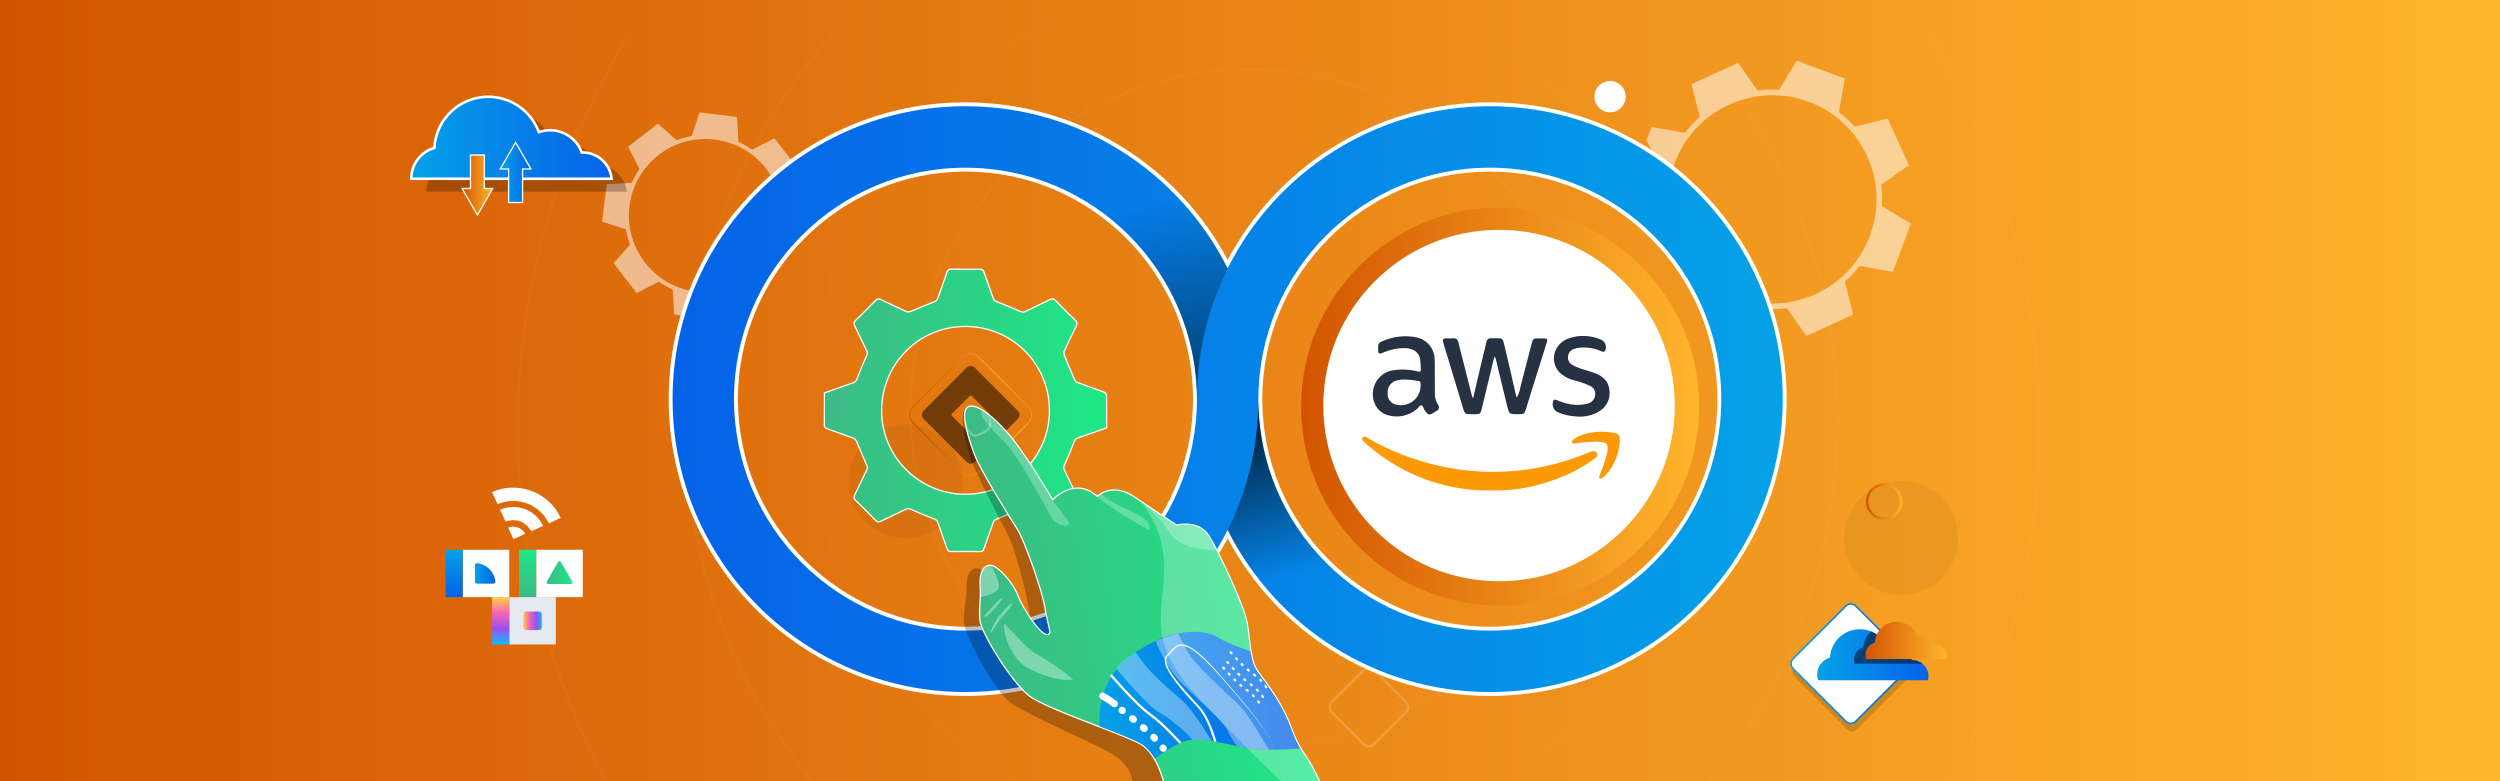 <?xml version="1.0" encoding="UTF-8"?>
<svg id="Layer_1" data-name="Layer 1" xmlns="http://www.w3.org/2000/svg" xmlns:xlink="http://www.w3.org/1999/xlink" viewBox="0 0 1920 600">
  <defs>
    <style>
      .cls-1 {
        fill: url(#linear-gradient-16);
      }

      .cls-1, .cls-2 {
        opacity: .84;
      }

      .cls-3 {
        fill: url(#linear-gradient-2);
      }

      .cls-4 {
        fill: url(#linear-gradient-4);
      }

      .cls-4, .cls-5, .cls-6, .cls-7, .cls-8 {
        isolation: isolate;
      }

      .cls-9 {
        filter: url(#drop-shadow-2);
      }

      .cls-9, .cls-10, .cls-11, .cls-12, .cls-13, .cls-14, .cls-15, .cls-6, .cls-16, .cls-17, .cls-18, .cls-19, .cls-20, .cls-21, .cls-22, .cls-23 {
        stroke: #fff;
      }

      .cls-9, .cls-10, .cls-11, .cls-12, .cls-13, .cls-14, .cls-15, .cls-6, .cls-16, .cls-7, .cls-18, .cls-19, .cls-20, .cls-21, .cls-22, .cls-24, .cls-23 {
        stroke-miterlimit: 10;
      }

      .cls-9, .cls-10, .cls-11, .cls-12, .cls-13, .cls-14, .cls-16, .cls-17, .cls-7, .cls-18, .cls-20, .cls-21, .cls-22, .cls-24, .cls-23 {
        fill: none;
      }

      .cls-9, .cls-10, .cls-14, .cls-15, .cls-18, .cls-20, .cls-22, .cls-24 {
        stroke-width: 2px;
      }

      .cls-9, .cls-10, .cls-14, .cls-25, .cls-18, .cls-20, .cls-22 {
        opacity: .15;
      }

      .cls-26, .cls-27, .cls-28, .cls-29 {
        fill: #fff;
      }

      .cls-10 {
        filter: url(#drop-shadow-7);
      }

      .cls-30, .cls-8 {
        opacity: .5;
      }

      .cls-31 {
        fill: url(#linear-gradient-15);
      }

      .cls-11, .cls-12 {
        stroke-width: 1.78px;
      }

      .cls-32 {
        fill: url(#linear-gradient-18);
      }

      .cls-33 {
        opacity: .28;
      }

      .cls-34 {
        fill: url(#linear-gradient-14);
      }

      .cls-35 {
        fill: url(#linear-gradient-20);
      }

      .cls-36 {
        fill: #e4eaef;
      }

      .cls-12 {
        stroke-dasharray: 0 0 .89 5.35;
      }

      .cls-12, .cls-17, .cls-21, .cls-23 {
        stroke-linecap: round;
      }

      .cls-13 {
        filter: url(#drop-shadow-4);
      }

      .cls-13, .cls-37, .cls-16 {
        opacity: .05;
      }

      .cls-13, .cls-16 {
        stroke-width: 6px;
      }

      .cls-5 {
        fill: url(#linear-gradient-5);
      }

      .cls-14 {
        filter: url(#drop-shadow-6);
      }

      .cls-15 {
        fill: url(#linear-gradient-6);
      }

      .cls-6 {
        fill: url(#linear-gradient-8);
      }

      .cls-38 {
        fill: url(#linear-gradient-11);
      }

      .cls-2 {
        fill: url(#linear-gradient-17);
      }

      .cls-39 {
        fill: #263241;
      }

      .cls-16 {
        filter: url(#drop-shadow-3);
      }

      .cls-40 {
        fill: url(#linear-gradient-10);
      }

      .cls-17 {
        stroke-linejoin: round;
      }

      .cls-17, .cls-21, .cls-23 {
        stroke-width: 5.35px;
      }

      .cls-7 {
        stroke: url(#linear-gradient-3);
        stroke-width: 1.26px;
      }

      .cls-41 {
        fill: url(#linear-gradient-19);
        filter: url(#drop-shadow-9);
      }

      .cls-42 {
        fill: #fc9a05;
      }

      .cls-43 {
        fill: url(#linear-gradient-21);
      }

      .cls-19 {
        fill: url(#linear-gradient-7);
      }

      .cls-27, .cls-44 {
        opacity: .25;
      }

      .cls-45 {
        opacity: .53;
      }

      .cls-20 {
        filter: url(#drop-shadow-8);
      }

      .cls-28 {
        opacity: .35;
      }

      .cls-46 {
        fill: url(#linear-gradient-9);
      }

      .cls-22 {
        filter: url(#drop-shadow-5);
      }

      .cls-29 {
        filter: url(#drop-shadow-10);
      }

      .cls-47 {
        fill: url(#linear-gradient);
      }

      .cls-24 {
        stroke: url(#linear-gradient-22);
      }

      .cls-23 {
        stroke-dasharray: 0 0 .99 9.87;
      }

      .cls-48 {
        fill: url(#linear-gradient-12);
      }

      .cls-49 {
        fill: url(#linear-gradient-13);
      }
    </style>
    <linearGradient id="linear-gradient" x1="0" y1="300" x2="1920" y2="300" gradientUnits="userSpaceOnUse">
      <stop offset="0" stop-color="#d35400"/>
      <stop offset="1" stop-color="#ffb62d"/>
    </linearGradient>
    <filter id="drop-shadow-2" filterUnits="userSpaceOnUse">
      <feOffset dx="12.11" dy="12.11"/>
      <feGaussianBlur result="blur" stdDeviation="13.84"/>
      <feFlood flood-color="#000" flood-opacity=".5"/>
      <feComposite in2="blur" operator="in"/>
      <feComposite in="SourceGraphic"/>
    </filter>
    <filter id="drop-shadow-3" filterUnits="userSpaceOnUse">
      <feOffset dx="15.79" dy="15.79"/>
      <feGaussianBlur result="blur-2" stdDeviation="18.04"/>
      <feFlood flood-color="#000" flood-opacity=".5"/>
      <feComposite in2="blur-2" operator="in"/>
      <feComposite in="SourceGraphic"/>
    </filter>
    <filter id="drop-shadow-4" filterUnits="userSpaceOnUse">
      <feOffset dx="15.79" dy="15.79"/>
      <feGaussianBlur result="blur-3" stdDeviation="18.04"/>
      <feFlood flood-color="#000" flood-opacity=".5"/>
      <feComposite in2="blur-3" operator="in"/>
      <feComposite in="SourceGraphic"/>
    </filter>
    <filter id="drop-shadow-5" filterUnits="userSpaceOnUse">
      <feOffset dx="20.57" dy="20.57"/>
      <feGaussianBlur result="blur-4" stdDeviation="23.51"/>
      <feFlood flood-color="#000" flood-opacity=".5"/>
      <feComposite in2="blur-4" operator="in"/>
      <feComposite in="SourceGraphic"/>
    </filter>
    <filter id="drop-shadow-6" filterUnits="userSpaceOnUse">
      <feOffset dx="20.57" dy="20.57"/>
      <feGaussianBlur result="blur-5" stdDeviation="23.51"/>
      <feFlood flood-color="#000" flood-opacity=".5"/>
      <feComposite in2="blur-5" operator="in"/>
      <feComposite in="SourceGraphic"/>
    </filter>
    <filter id="drop-shadow-7" filterUnits="userSpaceOnUse">
      <feOffset dx="26.81" dy="26.81"/>
      <feGaussianBlur result="blur-6" stdDeviation="30.64"/>
      <feFlood flood-color="#000" flood-opacity=".5"/>
      <feComposite in2="blur-6" operator="in"/>
      <feComposite in="SourceGraphic"/>
    </filter>
    <filter id="drop-shadow-8" filterUnits="userSpaceOnUse">
      <feOffset dx="26.81" dy="26.81"/>
      <feGaussianBlur result="blur-7" stdDeviation="30.64"/>
      <feFlood flood-color="#000" flood-opacity=".5"/>
      <feComposite in2="blur-7" operator="in"/>
      <feComposite in="SourceGraphic"/>
    </filter>
    <linearGradient id="linear-gradient-2" x1="697.7" y1="318.64" x2="793.24" y2="318.64" xlink:href="#linear-gradient"/>
    <linearGradient id="linear-gradient-3" x1="1374.9" y1="509.71" x2="1467.89" y2="509.71" gradientUnits="userSpaceOnUse">
      <stop offset="0" stop-color="#05a1e8"/>
      <stop offset="1" stop-color="#0562e8"/>
    </linearGradient>
    <linearGradient id="linear-gradient-4" x1="1395.57" y1="502.84" x2="1481.06" y2="502.84" xlink:href="#linear-gradient-3"/>
    <linearGradient id="linear-gradient-5" x1="1432.61" y1="491.86" x2="1495.18" y2="491.86" xlink:href="#linear-gradient"/>
    <linearGradient id="linear-gradient-6" x1="315.8" y1="105.79" x2="469.7" y2="105.79" xlink:href="#linear-gradient-3"/>
    <linearGradient id="linear-gradient-7" x1="384.21" y1="132.46" x2="407.71" y2="132.46" xlink:href="#linear-gradient-3"/>
    <linearGradient id="linear-gradient-8" x1="354.9" y1="142.08" x2="378.4" y2="142.08" xlink:href="#linear-gradient"/>
    <linearGradient id="linear-gradient-9" x1="405.2" y1="10269.49" x2="405.2" y2="10308.04" gradientTransform="translate(0 10728.34) scale(1 -1)" gradientUnits="userSpaceOnUse">
      <stop offset="0" stop-color="#3dba85"/>
      <stop offset="1" stop-color="#1de885"/>
    </linearGradient>
    <linearGradient id="linear-gradient-10" x1="419.79" y1="439.78" x2="439.57" y2="439.78" gradientTransform="matrix(1,0,0,1,0,0)" xlink:href="#linear-gradient-9"/>
    <linearGradient id="linear-gradient-11" x1="384.52" y1="10269.19" x2="384.52" y2="10234.54" gradientTransform="translate(0 10728.34) scale(1 -1)" gradientUnits="userSpaceOnUse">
      <stop offset="0" stop-color="#ffcd4c"/>
      <stop offset=".34" stop-color="#f563b4"/>
      <stop offset=".68" stop-color="#9e50ed"/>
      <stop offset=".99" stop-color="#1aafff"/>
    </linearGradient>
    <linearGradient id="linear-gradient-12" x1="401.88" y1="476.78" x2="416.09" y2="476.78" gradientTransform="matrix(1,0,0,1,0,0)" xlink:href="#linear-gradient-11"/>
    <linearGradient id="linear-gradient-13" x1="348.79" y1="10306.12" x2="348.79" y2="10269.75" gradientTransform="translate(0 10728.34) scale(1 -1)" xlink:href="#linear-gradient-3"/>
    <linearGradient id="linear-gradient-14" x1="364.75" y1="440.4" x2="380.44" y2="440.4" xlink:href="#linear-gradient-3"/>
    <linearGradient id="linear-gradient-15" x1="515.03" y1="306.54" x2="1370.64" y2="306.54" gradientTransform="translate(1885.66 613.08) rotate(-180)" xlink:href="#linear-gradient-3"/>
    <linearGradient id="linear-gradient-16" x1="959.54" y1="308.6" x2="994.1" y2="441.1" gradientUnits="userSpaceOnUse">
      <stop offset="0" stop-color="#000"/>
      <stop offset="1" stop-color="#000" stop-opacity="0"/>
    </linearGradient>
    <linearGradient id="linear-gradient-17" x1="941.61" y1="399.04" x2="879.89" y2="157.08" xlink:href="#linear-gradient-16"/>
    <linearGradient id="linear-gradient-18" x1="633.06" y1="315.18" x2="849.9" y2="315.18" gradientTransform="matrix(1,0,0,1,0,0)" xlink:href="#linear-gradient-9"/>
    <linearGradient id="linear-gradient-19" x1="992.14" y1="305.18" x2="1297.87" y2="305.18" xlink:href="#linear-gradient"/>
    <filter id="drop-shadow-9" filterUnits="userSpaceOnUse">
      <feOffset dx="7.1" dy="7.1"/>
      <feGaussianBlur result="blur-8" stdDeviation="8.12"/>
      <feFlood flood-color="#000" flood-opacity=".5"/>
      <feComposite in2="blur-8" operator="in"/>
      <feComposite in="SourceGraphic"/>
    </filter>
    <filter id="drop-shadow-10" filterUnits="userSpaceOnUse">
      <feOffset dx="6.27" dy="6.27"/>
      <feGaussianBlur result="blur-9" stdDeviation="7.17"/>
      <feFlood flood-color="#000" flood-opacity=".5"/>
      <feComposite in2="blur-9" operator="in"/>
      <feComposite in="SourceGraphic"/>
    </filter>
    <linearGradient id="linear-gradient-20" x1="1349.47" y1="622.08" x2="1592.69" y2="622.08" gradientTransform="translate(-666.05 29.84) rotate(-7.39)" xlink:href="#linear-gradient-9"/>
    <linearGradient id="linear-gradient-21" x1="1430.14" y1="704.61" x2="1580.77" y2="704.61" gradientTransform="translate(-666.05 29.84) rotate(-7.39)" xlink:href="#linear-gradient-3"/>
    <linearGradient id="linear-gradient-22" x1="1432.99" y1="385.24" x2="1461.1" y2="385.24" xlink:href="#linear-gradient"/>
  </defs>
  <rect class="cls-47" width="1920" height="600"/>
  <g>
    <g class="cls-45">
      <path class="cls-26" d="m488.55,224.52c.31.41.53.52,1.04.26,3.87-2.03,7.75-4.01,11.61-6.01,1.42-.73,2.84-1.45,4.23-2.2.46-.25.79-.22,1.22.08,2.96,2.04,6.06,3.85,9.34,5.31.49.22.64.5.67,1.01.34,5.95.7,11.88,1.04,17.82.03.52.17.7.68.77,2.46.3,4.92.61,7.38.93l21.91-18.28c-19.48,1.88-39.5-5.94-52.29-22.52-20.03-25.94-15.32-62.73,10.67-82.85,25.38-19.65,62.53-14.87,82.24,10.58,8.13,10.44,12.2,22.74,12.44,35.02l4.82-8.48c-.63-.21-1.27-.41-1.9-.61-.43-.13-.69-.32-.76-.8-.6-3.53-1.55-6.96-2.81-10.31-.26-.69-.07-1.06.35-1.53,2.31-2.56,4.6-5.15,6.89-7.73,1.63-1.83,3.24-3.69,4.89-5.5.32-.34.25-.54,0-.86-5.7-7.33-11.4-14.66-17.09-22-.3-.39-.54-.39-.96-.17-5.28,2.74-10.57,5.46-15.86,8.2-.42.22-.72.26-1.15-.03-3.02-2.07-6.17-3.92-9.53-5.4-.48-.22-.53-.54-.55-.97-.34-5.96-.7-11.93-1.04-17.9,0-.17-.04-.35-.06-.5-9.61-1.19-19.18-2.38-28.82-3.57-.62,1.95-1.27,3.98-1.92,6.02-1.24,3.9-2.48,7.79-3.74,11.69-.07.24-.38.52-.62.56-3.69.69-7.3,1.66-10.83,2.97-.2.07-.55,0-.7-.14-4.54-4.02-9.07-8.05-13.59-12.08-.13-.12-.29-.22-.48-.37l-.54.42c-7.28,5.66-14.55,11.31-21.84,16.95-.46.36-.43.62-.2,1.05,2.24,4.29,4.47,8.59,6.69,12.88.55,1.05,1.1,2.1,1.6,3.17.09.2.07.57-.06.76-2.09,3.04-3.91,6.23-5.42,9.6-.22.47-.51.59-.98.61-5.96.34-11.93.7-17.9,1.05-.18.01-.36.03-.7.07-.09.95-.16,1.92-.28,2.89-1.04,8.39-2.09,16.78-3.16,25.17-.07.53.04.75.57.92,5.72,1.8,11.43,3.63,17.15,5.44.4.13.57.3.64.73.63,3.61,1.63,7.13,2.89,10.57.16.44.13.73-.19,1.09-3.58,3.99-7.13,8-10.69,12.01-.4.46-.77.95-1.22,1.36-.4.38-.32.64-.02,1.03,2.86,3.66,5.71,7.32,8.55,10.99,2.81,3.61,5.61,7.23,8.4,10.86Z"/>
    </g>
    <g class="cls-45">
      <path class="cls-26" d="m1299.91,64.19c-.63.29-.86.54-.66,1.3,1.47,5.75,2.88,11.5,4.31,17.24.52,2.1,1.03,4.2,1.59,6.28.19.68.04,1.11-.49,1.59-3.62,3.27-6.98,6.8-9.94,10.69-.45.58-.86.7-1.55.57-7.97-1.41-15.93-2.79-23.89-4.21-.7-.12-.98,0-1.23.66-1.17,3.16-2.35,6.31-3.53,9.46l17.32,34.69c3.6-26.34,20.22-50.37,46.13-62.1,40.56-18.36,87.73-.63,106.21,40.03,18.04,39.71.09,87.34-39.72,105.42-16.34,7.48-33.89,9.01-50.19,5.49l9.71,9.02c.48-.77.94-1.55,1.4-2.32.31-.53.64-.81,1.3-.76,4.85.31,9.69.12,14.51-.49.99-.12,1.42.24,1.91.95,2.67,3.86,5.37,7.7,8.06,11.53,1.91,2.73,3.86,5.43,5.74,8.18.35.53.64.5,1.13.28,11.47-5.25,22.95-10.49,34.44-15.71.61-.28.69-.59.53-1.21-1.97-7.84-3.91-15.69-5.88-23.53-.16-.62-.12-1.04.4-1.51,3.69-3.34,7.11-6.94,10.12-10.91.43-.56.88-.53,1.45-.42,7.99,1.41,15.99,2.81,24,4.22.23.04.48.06.68.08,4.58-12.33,9.15-24.62,13.74-36.99-2.39-1.43-4.87-2.93-7.36-4.42-4.76-2.86-9.53-5.71-14.28-8.61-.29-.17-.56-.66-.54-1,.24-5.1.09-10.18-.54-15.24-.03-.29.17-.72.4-.89,6.74-4.75,13.49-9.47,20.23-14.19.2-.14.38-.31.63-.51l-.38-.84c-5.2-11.39-10.4-22.78-15.58-34.18-.33-.72-.68-.76-1.33-.6-6.37,1.61-12.75,3.22-19.12,4.81-1.56.4-3.12.79-4.69,1.12-.3.06-.78-.08-.99-.32-3.37-3.71-7.02-7.12-11-10.17-.55-.44-.62-.86-.5-1.49,1.41-7.99,2.81-15.99,4.21-23.99.04-.24.07-.48.13-.95-1.23-.42-2.49-.81-3.73-1.27-10.77-4-21.54-8.02-32.3-12.05-.68-.25-1-.18-1.39.47-4.17,7-8.38,13.98-12.56,20.97-.29.49-.58.65-1.16.62-4.97-.29-9.93-.08-14.88.51-.63.07-1.01-.06-1.38-.59-4.16-5.98-8.35-11.93-12.53-17.9-.48-.67-1.02-1.32-1.42-2.04-.37-.65-.75-.62-1.35-.35-5.73,2.64-11.47,5.26-17.2,7.86-5.66,2.58-11.32,5.15-16.99,7.7Z"/>
    </g>
    <circle class="cls-9" cx="947.85" cy="301.94" r="260.68"/>
    <path class="cls-16" d="m1103.64-.03c109.26,56.47,183.94,170.5,183.94,301.98s-71.32,240.29-176.52,298.02"/>
    <path class="cls-13" d="m784.64,599.97c-105.2-57.73-176.52-169.55-176.52-298.02S682.8,56.44,792.06-.03"/>
    <path class="cls-22" d="m1271.6-.03c73.82,79.1,118.99,185.26,118.99,301.98s-43.68,219.36-115.33,298.02"/>
    <path class="cls-14" d="m620.44,599.97c-71.65-78.66-115.33-183.24-115.33-298.02S550.28,79.07,624.1-.03"/>
    <path class="cls-10" d="m453.7,599.97c-52.58-86.98-82.83-188.97-82.83-298.02S402.05,87.81,456.12-.03"/>
    <path class="cls-20" d="m1456.48,599.97c52.58-86.98,82.83-188.97,82.83-298.02,0-110.71-31.18-214.14-85.25-301.98"/>
    <path class="cls-30" d="m709.27,321.64l33.12,33.12c1.7,1.7,4.47,1.7,6.17,0l33.12-33.12c1.7-1.7,1.7-4.47,0-6.17l-33.12-33.12c-1.7-1.7-4.47-1.7-6.17,0l-33.12,33.12c-1.7,1.7-1.7,4.47,0,6.17Zm37.18-17.36l13.29,13.29c.54.54.54,1.42,0,1.96l-13.29,13.3c-.54.54-1.42.54-1.96,0l-13.3-13.3c-.54-.54-.54-1.42,0-1.96l13.3-13.29c.54-.54,1.42-.54,1.96,0Z"/>
    <circle class="cls-26" cx="1236.53" cy="74.23" r="12.04"/>
    <rect class="cls-18" x="1028.36" y="520.16" width="45.82" height="45.82" rx="5.68" ry="5.68" transform="translate(691.92 -584.3) rotate(45)"/>
    <path class="cls-3" d="m789.62,312.37c-7.94-7.99-16.13-15.73-24.25-23.54-4.07-3.89-8.12-7.8-12.12-11.78l-1.5-1.48c-.52-.51-.97-.97-1.47-1.34-1.01-.76-2.2-1.32-3.46-1.52-2.52-.46-5.22.38-7.05,2.2l-12.13,11.76-6.07,5.87-6.02,5.93c-4.03,3.94-7.98,7.95-11.94,11.95l-1.49,1.5c-.5.51-.99.98-1.38,1.53-.79,1.09-1.35,2.36-1.54,3.69-.44,2.66.51,5.46,2.42,7.31,8.09,7.83,16.16,15.7,24.16,23.63l12.02,11.88,1.5,1.48c.52.52.96.96,1.45,1.33.99.74,2.16,1.29,3.39,1.48,2.47.45,5.1-.39,6.88-2.16,7.96-7.97,15.99-15.87,24.15-23.64l12.2-11.69c.99-.99,2.1-1.91,2.95-2.98.84-1.09,1.45-2.37,1.68-3.74.52-2.74-.42-5.68-2.39-7.66Zm.14-.14c1.01,1.01,1.77,2.25,2.21,3.61.46,1.35.53,2.82.32,4.23-.2,1.42-.8,2.77-1.65,3.93-.42.59-.94,1.09-1.42,1.6l-1.46,1.52-11.69,12.21c-7.78,8.15-15.67,16.18-23.64,24.15-2.21,2.23-5.52,3.3-8.62,2.75-1.55-.24-3.03-.91-4.28-1.84-.33-.22-.6-.5-.9-.76-.29-.27-.51-.5-.76-.76l-1.48-1.5-11.88-12.02c-7.92-8-15.79-16.07-23.63-24.16-2.09-2.14-3.05-5.29-2.49-8.19.24-1.46.9-2.82,1.78-3.98.44-.59.97-1.1,1.46-1.59l1.5-1.49c4-3.96,8.01-7.92,11.95-11.94l5.93-6.02,5.87-6.07,11.76-12.13c2.16-2.19,5.41-3.25,8.45-2.72,1.53.23,2.98.88,4.21,1.8.63.46,1.17,1.02,1.64,1.5l1.48,1.5c3.97,3.99,7.88,8.05,11.78,12.12,7.8,8.13,15.55,16.31,23.54,24.25Z"/>
    <circle class="cls-37" cx="695.47" cy="369.58" r="43.73"/>
    <circle class="cls-37" cx="1460.1" cy="413.17" r="43.73"/>
    <g>
      <g>
        <path class="cls-25" d="m1378.01,519.59l40.53,40.53c2.08,2.08,5.47,2.08,7.55,0l40.53-40.53c2.08-2.08,2.08-5.46,0-7.55l-40.53-40.53c-2.08-2.08-5.46-2.08-7.55,0l-40.53,40.53c-2.09,2.08-2.09,5.47,0,7.55Z"/>
        <path class="cls-26" d="m1377.09,513.49l40.53,40.53c2.08,2.08,5.47,2.08,7.55,0l40.53-40.53c2.08-2.08,2.08-5.46,0-7.55l-40.53-40.53c-2.08-2.08-5.46-2.08-7.55,0l-40.53,40.53c-2.09,2.08-2.09,5.47,0,7.55Z"/>
        <path class="cls-7" d="m1377.09,513.49l40.53,40.53c2.08,2.08,5.47,2.08,7.55,0l40.53-40.53c2.08-2.08,2.08-5.46,0-7.55l-40.53-40.53c-2.08-2.08-5.46-2.08-7.55,0l-40.53,40.53c-2.09,2.08-2.09,5.47,0,7.55Z"/>
      </g>
      <g>
        <path class="cls-4" d="m1481.06,519.4c0,1.04-.13,2.06-.37,3.03h-84.45c-.44-1.34-.68-2.77-.68-4.26,0-6.08,4.03-11.44,9.87-13.13.48-9.2,6.4-17.22,15.05-20.39,11.92-4.37,25.13,1.76,29.49,13.68,7.44-2.62,15.6,1.24,18.28,8.65h.38c6.86,0,12.42,5.57,12.42,12.42Z"/>
        <path class="cls-5" d="m1495.18,503.98c0,.76-.1,1.51-.27,2.21h-61.8c-.32-.98-.49-2.03-.49-3.12,0-4.45,2.95-8.37,7.23-9.61.35-6.73,4.69-12.61,11.02-14.93,8.72-3.2,18.39,1.28,21.58,10.01,5.44-1.92,11.42.91,13.38,6.33h.28c5.02,0,9.09,4.07,9.09,9.09Z"/>
        <path class="cls-8" d="m1476.47,509.76h-52.13c-.32-.98-.49-2.03-.49-3.12,0-4.45,2.95-8.37,7.23-9.61.25-4.78,2.5-9.12,6.05-12.06,1.49.61,2.92,1.37,4.25,2.29-.89,1.92-1.43,4.02-1.54,6.21-4.28,1.24-7.22,5.16-7.23,9.61,0,1.09.17,2.14.5,3.12h34.85c.11.26.21.52.31.78h.38c2.96,0,5.69,1.04,7.83,2.78Z"/>
      </g>
    </g>
    <g>
      <path class="cls-44" d="m481.39,147.18h-153.9c-.01-10.97,7.24-20.63,17.78-23.68,1.19-22.84,20.67-40.4,43.51-39.21,16.57.86,31.02,11.53,36.74,27.1,13.4-4.72,28.11,2.25,32.94,15.61h.66c11.51,0,21.14,8.73,22.28,20.18Z"/>
      <path class="cls-15" d="m469.7,137.27h-153.9c-.01-10.97,7.24-20.63,17.78-23.68,1.19-22.84,20.67-40.4,43.51-39.21,16.57.86,31.02,11.53,36.74,27.1,13.4-4.72,28.11,2.25,32.94,15.61h.66c11.51,0,21.14,8.73,22.28,20.18Z"/>
      <polygon class="cls-19" points="407.71 129.77 401.32 129.77 401.32 155.52 390.6 155.52 390.6 129.77 384.21 129.77 395.98 109.4 407.71 129.77"/>
      <polygon class="cls-6" points="354.9 144.75 361.32 144.75 361.32 119.03 372.01 119.03 372.01 144.75 378.4 144.75 366.67 165.14 354.9 144.75"/>
    </g>
    <g>
      <rect class="cls-26" x="411.81" y="422.22" width="35.75" height="36.37"/>
      <rect class="cls-46" x="398.6" y="422.22" width="13.21" height="36.37"/>
      <path class="cls-40" d="m428.56,431.69l-8.6,14.9c-.35.61-.14,1.4.47,1.75.19.11.41.17.64.17h17.23c.71,0,1.28-.58,1.28-1.29,0-.22-.06-.44-.17-.64l-8.6-14.9c-.36-.62-1.15-.83-1.77-.48-.2.11-.36.28-.48.48Z"/>
      <rect class="cls-36" x="391.12" y="458.59" width="35.75" height="36.37"/>
      <rect class="cls-38" x="377.92" y="458.59" width="13.21" height="36.37"/>
      <rect class="cls-48" x="401.88" y="469.68" width="14.21" height="14.21" rx="2" ry="2"/>
      <rect class="cls-26" x="355.39" y="422.22" width="35.75" height="36.37"/>
      <rect class="cls-49" x="342.19" y="422.22" width="13.21" height="36.37"/>
      <path class="cls-34" d="m378.89,448.26h-12.59c-.86,0-1.55-.69-1.55-1.55v-12.6c0-.86.69-1.55,1.54-1.56.05,0,.11,0,.16,0,7.37.8,13.19,6.62,13.98,14,.09.85-.54,1.61-1.39,1.7-.05,0-.11,0-.16,0Z"/>
    </g>
    <g>
      <path class="cls-26" d="m382.15,387.12l-4.24-9.12c18.21-8.69,43.16-1.13,52.69,19.72l-9.09,4.27c-7-14.7-24.38-21.22-39.32-14.76l-.04-.1Z"/>
      <path class="cls-26" d="m417.13,403.78l-9.05,4.25c-4.72-7.67-11.33-10.15-19.78-7.46l-4.27-9.06c12.54-5.51,27.18-.08,33.09,12.27Z"/>
      <path class="cls-26" d="m390.24,405.19c4.94-1.97,10.56.08,13.08,4.76l-8.96,4.12-4.12-8.88Z"/>
    </g>
    <g>
      <g>
        <g>
          <path class="cls-31" d="m1144.19,532.99c-42.88,0-84.62-12.04-120.71-34.83-34.28-21.64-62.11-52-80.64-87.93-18.53,35.93-46.36,66.29-80.64,87.93-36.09,22.78-77.83,34.83-120.71,34.83-60.48,0-117.35-23.56-160.12-66.33s-66.33-99.64-66.33-160.12,23.56-117.35,66.33-160.12c42.77-42.77,99.64-66.33,160.12-66.33,42.88,0,84.62,12.04,120.71,34.83,34.28,21.64,62.11,52,80.64,87.93,18.53-35.93,46.36-66.29,80.64-87.93,36.09-22.78,77.83-34.83,120.71-34.83,60.48,0,117.35,23.56,160.12,66.33,42.77,42.77,66.33,99.64,66.33,160.12s-23.56,117.35-66.33,160.12c-42.77,42.77-99.64,66.33-160.12,66.33Zm0-402.71c-97.19,0-176.26,79.07-176.26,176.26s79.07,176.26,176.26,176.26,176.26-79.07,176.26-176.26-79.07-176.26-176.26-176.26Zm-402.71,0c-97.19,0-176.26,79.07-176.26,176.26s79.07,176.26,176.26,176.26,176.26-79.07,176.26-176.26-79.07-176.26-176.26-176.26Z"/>
          <path class="cls-26" d="m1144.19,81.59c124.23,0,224.95,100.72,224.95,224.95s-100.72,224.95-224.95,224.95c-88.16,0-164.49-50.73-201.35-124.57-36.87,73.84-113.19,124.57-201.35,124.57-124.23,0-224.95-100.72-224.95-224.95s100.72-224.95,224.95-224.95c88.16,0,164.49,50.73,201.35,124.57,36.87-73.84,113.19-124.57,201.35-124.57m0,402.71c98.17,0,177.76-79.58,177.76-177.76s-79.58-177.76-177.76-177.76-177.76,79.58-177.76,177.76,79.58,177.76,177.76,177.76m-402.71,0c98.17,0,177.76-79.58,177.76-177.76s-79.58-177.76-177.76-177.76-177.76,79.58-177.76,177.76,79.58,177.76,177.76,177.76m402.71-405.71c-43.17,0-85.18,12.12-121.51,35.06-33.69,21.27-61.2,50.91-79.84,85.96-18.64-35.06-46.14-64.69-79.84-85.96-36.33-22.93-78.35-35.06-121.51-35.06-30.77,0-60.62,6.03-88.73,17.92-27.14,11.48-51.52,27.92-72.46,48.85-20.93,20.93-37.37,45.31-48.85,72.46-11.89,28.1-17.92,57.96-17.92,88.73s6.03,60.62,17.92,88.73c11.48,27.14,27.92,51.52,48.85,72.46,20.93,20.93,45.31,37.37,72.46,48.85,28.1,11.89,57.96,17.92,88.73,17.92,43.17,0,85.18-12.12,121.51-35.06,33.69-21.27,61.2-50.91,79.84-85.96,18.64,35.06,46.14,64.69,79.84,85.96,36.33,22.93,78.35,35.06,121.51,35.06,30.77,0,60.62-6.03,88.73-17.92,27.14-11.48,51.52-27.92,72.46-48.85,20.93-20.93,37.37-45.31,48.85-72.46,11.89-28.1,17.92-57.96,17.92-88.73s-6.03-60.62-17.92-88.73c-11.48-27.14-27.92-51.52-48.85-72.46-20.93-20.93-45.31-37.37-72.46-48.85-28.1-11.89-57.96-17.92-88.73-17.92h0Zm0,402.71c-96.36,0-174.76-78.4-174.76-174.76s78.4-174.76,174.76-174.76,174.76,78.4,174.76,174.76-78.4,174.76-174.76,174.76h0Zm-402.71,0c-96.36,0-174.76-78.4-174.76-174.76s78.4-174.76,174.76-174.76,174.76,78.4,174.76,174.76-78.4,174.76-174.76,174.76h0Z"/>
        </g>
        <path class="cls-1" d="m1038.84,449.99h-68.14c-10.83-13.1-20.21-27.47-27.87-42.82,15.1-30.22,23.6-64.29,23.6-100.36,0,58.74,28.5,110.81,72.41,143.18Z"/>
        <path class="cls-2" d="m942.83,206.44c-15.1,30.22-23.6,64.29-23.6,100.36,0-66.71-36.74-124.84-91.11-155.23h76.13c15.44,16.17,28.5,34.66,38.57,54.87Z"/>
      </g>
      <g>
        <path class="cls-32" d="m752.53,423.62c-3.45-.04-7.1-.07-10.84-.07s-7.43.02-11.14.06h0c-1.84,0-2.71-.62-3.26-2.27-1.2-3.53-2.47-7.11-3.71-10.57-1.13-3.16-2.3-6.42-3.4-9.65-.48-1.42-1.25-1.93-2.69-2.49-6.5-2.52-12.42-4.99-18.07-7.55-.76-.34-1.34-.5-1.9-.5s-1.09.15-1.74.46c-2.96,1.45-5.93,2.86-8.91,4.27-3.34,1.59-6.8,3.23-10.17,4.89-.78.38-1.38.56-1.94.56-.84,0-1.6-.39-2.44-1.26-5.03-5.21-10.13-10.32-15.17-15.17-1.6-1.54-1.46-2.78-.67-4.39,1.63-3.33,3.25-6.73,4.81-10.02,1.47-3.11,2.94-6.21,4.45-9.3.53-1.09.52-1.86-.06-3.16-1.44-3.25-2.82-6.58-4.17-9.8-1.19-2.86-2.42-5.81-3.68-8.69-.39-.9-1.25-1.98-2.12-2.31-6.44-2.44-13.22-4.87-20.16-7.21-1.6-.54-2.52-1.27-2.5-3.36.07-5.83.06-11.8.05-17.56,0-2.12,0-6.72,0-6.72,0,0,4.26-1.52,6.22-2.23,5.27-1.89,10.72-3.85,16.09-5.69,1.55-.53,2.11-1.37,2.67-2.84,2.32-6.06,4.82-12.06,7.44-17.84.7-1.55.72-2.52.05-3.87-1.6-3.25-3.18-6.58-4.71-9.8-1.47-3.1-2.95-6.2-4.46-9.28-.72-1.48-.86-2.69.66-4.17,5.2-5.04,10.36-10.21,15.36-15.36.77-.8,1.51-1.17,2.31-1.17.54,0,1.11.16,1.85.52,7.63,3.72,13.86,6.67,19.59,9.27.33.15.76.23,1.26.23.56,0,1.16-.11,1.62-.29,2.71-1.09,5.45-2.24,8.1-3.35,3.42-1.44,6.96-2.92,10.48-4.29,1.46-.57,2.07-1.14,2.49-2.35,1.06-3.06,2.15-6.12,3.24-9.17,1.29-3.61,2.62-7.34,3.88-11.03.51-1.5,1.18-2.36,3.11-2.36,3.54.04,7.18.07,10.93.07s7.43-.02,11.14-.06h0c1.84,0,2.71.61,3.27,2.27,1.19,3.53,2.47,7.11,3.71,10.56,1.13,3.16,2.3,6.42,3.4,9.65.49,1.42,1.25,1.94,2.69,2.49,6.47,2.49,12.31,4.92,17.85,7.42.89.4,1.57.58,2.2.58s1.22-.16,1.92-.51c3.17-1.57,6.41-3.11,9.55-4.6,3.05-1.45,6.21-2.95,9.29-4.48.75-.37,1.36-.55,1.91-.55.85,0,1.61.4,2.46,1.28,5.25,5.44,10.15,10.34,14.98,14.98,1.76,1.69,1.6,3.05.72,4.82-3.1,6.24-6.18,12.75-9.17,19.35-.33.73-.15,1.99.2,2.86,2.67,6.67,5.2,12.73,7.73,18.52.39.89,1.25,1.96,2.13,2.29,3.72,1.41,7.53,2.76,11.21,4.08,3.06,1.09,6.12,2.18,9.17,3.31.84.31,2.11,1.43,2.12,2.4.1,6.51.09,13.16.08,19.58v5.49s-.34.12-.34.12c-1.97.7-3.93,1.4-5.88,2.1-5.12,1.83-10.41,3.73-15.63,5.5-1.75.6-2.57,1.42-3.25,3.27-2.13,5.82-4.56,11.66-7.22,17.38-.79,1.7-.81,2.8-.05,4.34,1.61,3.26,3.2,6.59,4.73,9.82,1.43,3.01,2.87,6.03,4.34,9.02.84,1.7.64,2.87-.69,4.16-5.3,5.15-10.47,10.31-15.35,15.36-.76.79-1.49,1.15-2.29,1.15-.54,0-1.12-.17-1.88-.53-7.83-3.81-13.88-6.67-19.6-9.27-.32-.15-.75-.22-1.23-.22-.56,0-1.16.11-1.63.3-2.7,1.08-5.43,2.23-8.07,3.34-3.43,1.44-6.98,2.93-10.51,4.3-1.46.57-2.07,1.14-2.49,2.35-1.06,3.06-2.15,6.12-3.24,9.17-1.29,3.61-2.63,7.35-3.88,11.04-.51,1.5-1.18,2.36-3.11,2.36h-.09Zm-11.28-172.87c-17.24.01-33.38,6.73-45.47,18.93-12.09,12.2-18.74,28.48-18.72,45.85.03,35.34,28.93,64.09,64.42,64.09,35.55-.03,64.44-28.82,64.45-64.19,0-17.43-6.68-33.71-18.81-45.85-12.13-12.14-28.41-18.83-45.82-18.83v-.5l-.04.5Z"/>
        <path class="cls-26" d="m730.37,207.25s.06,0,.08,0c3.61.05,7.22.07,10.83.07s7.44-.02,11.16-.06c.03,0,.05,0,.08,0,1.47,0,2.19.41,2.71,1.93,2.29,6.77,4.8,13.45,7.11,20.21.54,1.59,1.45,2.21,2.98,2.79,6,2.31,11.96,4.76,17.82,7.41.89.4,1.65.62,2.41.62.68,0,1.36-.18,2.15-.57,6.24-3.1,12.59-5.98,18.83-9.08.65-.32,1.19-.49,1.69-.49.72,0,1.36.35,2.1,1.13,4.91,5.09,9.9,10.1,15,14.99,1.48,1.42,1.48,2.5.62,4.23-3.18,6.4-6.23,12.86-9.18,19.37-.4.89-.2,2.28.19,3.26,2.49,6.21,5.06,12.4,7.74,18.53.45,1.03,1.42,2.19,2.42,2.56,6.76,2.55,13.61,4.88,20.39,7.39.76.28,1.79,1.27,1.8,1.94.12,8.2.08,16.4.08,24.71-7.22,2.57-14.34,5.17-21.51,7.6-1.9.65-2.84,1.6-3.56,3.57-2.15,5.88-4.56,11.67-7.2,17.34-.84,1.81-.88,3.07-.04,4.77,3.08,6.25,6,12.58,9.07,18.84.72,1.46.64,2.39-.59,3.58-5.2,5.05-10.32,10.17-15.36,15.37-.69.71-1.28,1-1.93,1-.5,0-1.04-.18-1.66-.48-6.5-3.16-13.03-6.28-19.61-9.28-.41-.19-.92-.27-1.44-.27-.63,0-1.29.12-1.82.33-6.21,2.49-12.33,5.22-18.57,7.64-1.47.57-2.28,1.2-2.78,2.66-2.33,6.75-4.82,13.45-7.13,20.21-.49,1.45-1.08,2.03-2.64,2.03-.03,0-.05,0-.08,0-3.62-.05-7.24-.07-10.87-.07s-7.42.02-11.13.06c-.03,0-.05,0-.08,0-1.47,0-2.19-.41-2.71-1.93-2.29-6.77-4.8-13.45-7.11-20.21-.54-1.59-1.46-2.2-2.98-2.79-6.08-2.35-12.11-4.85-18.05-7.54-.79-.36-1.45-.54-2.1-.54s-1.25.17-1.96.52c-6.34,3.1-12.76,6.04-19.08,9.16-.66.33-1.21.5-1.72.5-.71,0-1.34-.34-2.08-1.11-4.97-5.15-10.03-10.22-15.18-15.18-1.35-1.3-1.33-2.26-.57-3.81,3.15-6.41,6.13-12.91,9.26-19.33.64-1.31.54-2.25-.05-3.58-2.71-6.12-5.16-12.36-7.84-18.49-.45-1.03-1.4-2.2-2.4-2.58-6.68-2.53-13.41-4.93-20.17-7.22-1.58-.53-2.18-1.17-2.16-2.88.09-7.94.04-15.87.04-23.94,7.38-2.63,14.65-5.28,21.97-7.79,1.67-.57,2.36-1.5,2.98-3.13,2.29-6.01,4.77-11.96,7.43-17.81.73-1.61.8-2.76.05-4.3-3.11-6.33-6.07-12.74-9.17-19.08-.71-1.45-.68-2.38.56-3.59,5.2-5.04,10.32-10.17,15.37-15.37.69-.71,1.29-1.02,1.95-1.02.49,0,1.02.17,1.64.47,6.5,3.17,13.02,6.29,19.61,9.28.42.19.93.27,1.47.27.63,0,1.28-.12,1.81-.33,6.22-2.49,12.33-5.22,18.58-7.64,1.47-.57,2.28-1.2,2.78-2.66,2.33-6.75,4.82-13.45,7.13-20.21.49-1.45,1.08-2.02,2.64-2.02m11.12,172.87h.05c35.86-.03,64.88-28.96,64.89-64.69,0-36.31-28.85-65.18-65.14-65.18h-.04c-35.92.02-64.72,29.09-64.69,65.28.03,35.68,29.1,64.59,64.93,64.59m-11.12-173.87c-2.21,0-3.03,1.08-3.58,2.7-1.26,3.69-2.59,7.42-3.88,11.03-1.07,3-2.18,6.11-3.24,9.18-.37,1.08-.86,1.54-2.2,2.05-3.53,1.37-7.07,2.85-10.5,4.29-2.65,1.11-5.38,2.26-8.09,3.35-.41.16-.93.26-1.44.26-.42,0-.79-.07-1.05-.18-5.73-2.61-11.96-5.55-19.58-9.27-.81-.4-1.45-.57-2.07-.57-.95,0-1.8.42-2.67,1.32-4.99,5.15-10.15,10.31-15.34,15.35-1.49,1.44-1.71,2.81-.76,4.74,1.51,3.08,3,6.22,4.45,9.27,1.53,3.22,3.12,6.56,4.72,9.82.59,1.2.58,2.04-.06,3.44-2.62,5.79-5.13,11.8-7.45,17.87-.58,1.53-1.14,2.12-2.37,2.54-5.38,1.84-10.84,3.8-16.12,5.7-1.95.7-3.9,1.4-5.86,2.1l-.66.24v.71c0,2.13,0,4.26,0,6.38,0,5.76.02,11.72-.05,17.55-.03,2.38,1.11,3.26,2.84,3.84,6.93,2.34,13.71,4.77,20.14,7.21.64.24,1.45,1.14,1.84,2.04,1.26,2.88,2.49,5.83,3.68,8.69,1.34,3.22,2.73,6.56,4.17,9.81.52,1.17.53,1.78.07,2.73-1.51,3.09-3.01,6.25-4.46,9.31-1.56,3.29-3.17,6.7-4.81,10.02-.85,1.72-1.04,3.22.77,4.97,5.04,4.85,10.14,9.95,15.16,15.15.94.98,1.81,1.42,2.8,1.42.64,0,1.31-.19,2.16-.61,3.37-1.66,6.82-3.3,10.16-4.89,2.93-1.39,5.95-2.83,8.92-4.28.58-.29,1.05-.41,1.52-.41s1,.14,1.69.45c5.66,2.57,11.58,5.04,18.1,7.56,1.31.51,1.97.94,2.39,2.18,1.1,3.23,2.27,6.5,3.4,9.66,1.24,3.45,2.51,7.02,3.71,10.55.63,1.85,1.69,2.61,3.66,2.61h.09c3.95-.04,7.59-.06,11.12-.06,3.75,0,7.4.02,10.85.07h.09c2.21,0,3.03-1.08,3.58-2.7,1.25-3.68,2.59-7.41,3.88-11.02,1.07-3.01,2.19-6.11,3.25-9.19.37-1.08.86-1.54,2.2-2.05,3.54-1.37,7.09-2.86,10.53-4.31,2.64-1.11,5.36-2.25,8.06-3.33.41-.17.94-.26,1.44-.26.41,0,.77.06,1.02.18,5.72,2.6,11.76,5.46,19.59,9.27.83.4,1.48.58,2.1.58.94,0,1.78-.42,2.65-1.31,4.88-5.04,10.04-10.2,15.34-15.35,1.5-1.46,1.73-2.83.79-4.74-1.47-3-2.93-6.06-4.34-9.03-1.53-3.22-3.12-6.55-4.73-9.81-.69-1.4-.68-2.34.05-3.9,2.67-5.72,5.1-11.58,7.24-17.42.62-1.71,1.34-2.43,2.94-2.97,5.21-1.77,10.5-3.67,15.61-5.5,1.96-.7,3.93-1.41,5.91-2.11l.66-.24v-.71c0-1.72,0-3.43,0-5.14,0-6.43.01-13.08-.08-19.59-.02-1.22-1.44-2.49-2.45-2.87-3.05-1.13-6.16-2.24-9.17-3.31-3.68-1.31-7.49-2.67-11.21-4.08-.65-.25-1.46-1.14-1.85-2.03-2.52-5.78-5.05-11.83-7.73-18.51-.35-.87-.44-1.96-.21-2.47,2.99-6.6,6.07-13.1,9.16-19.33.93-1.87,1.14-3.51-.83-5.4-4.83-4.64-9.73-9.54-14.97-14.97-.64-.67-1.55-1.43-2.82-1.43-.64,0-1.31.19-2.14.6-3.08,1.52-6.24,3.03-9.29,4.48-3.14,1.49-6.38,3.03-9.54,4.6-.63.31-1.18.46-1.7.46-.56,0-1.18-.17-2-.54-5.55-2.51-11.4-4.94-17.87-7.43-1.31-.5-1.97-.94-2.39-2.18-1.1-3.23-2.27-6.5-3.4-9.66-1.24-3.45-2.51-7.02-3.71-10.55-.63-1.85-1.69-2.61-3.66-2.61h-.09c-3.97.04-7.62.06-11.15.06-3.74,0-7.38-.02-10.82-.07h-.1Zm11.12,172.87c-35.22,0-63.89-28.53-63.93-63.59-.02-17.24,6.58-33.39,18.57-45.5,11.99-12.1,28.01-18.77,45.12-18.78,17.32,0,33.47,6.64,45.51,18.68,12.04,12.05,18.67,28.21,18.67,45.5,0,35.09-28.67,63.66-63.89,63.69h-.05Z"/>
      </g>
    </g>
    <circle class="cls-41" cx="1145" cy="305.18" r="152.86"/>
    <circle class="cls-29" cx="1145" cy="305.18" r="134.96"/>
    <g>
      <g>
        <g class="cls-44">
          <path d="m869.53,600.01s-.68-10.72-12.37-19.1c-11.69-8.39-70.8-32.11-83.35-43.24-12.55-11.13-33.46-50.67-33.58-60.45-.12-9.78,1.98-15.5,2.02-26.46.04-10.96,4.54-15.54,9.29-14.19,4.74,1.35,14.77,13.1,17.97,23.63,3.2,10.53,15.01,31.64,20.64,32.24s1.78-6.2.56-20.69c-1.22-14.49-12.65-54.59-17.3-62.71-4.66-8.11-25.06-47.09-28.56-58.77s-8.72-32.69-3.22-36.17c5.5-3.48,17.52,6.52,29.55,22.47,12.03,15.94,30.58,53.28,30.58,53.28,0,0,18.05-17.75,34.47-.44,0,0,11.46-10.94,28.46,2.37,17,13.31,30.79,23.79,30.79,23.79,0,0,16.92-3.46,23.89,9.75,6.97,13.22,21.37,51.27,23.91,64.41,2.54,13.13.14,31.46,5.97,41.24,5.83,9.79,16.85,24.51,23.03,45.81,6.17,21.3,30.68-.76,39.1,23.09l-141.85.13Z"/>
        </g>
        <g>
          <path class="cls-35" d="m893.69,600.57l-.09-.37c-.05-.21-5.07-20.98-17-28.35-5.19-3.21-19.48-8.72-34.6-14.56-20.58-7.94-43.9-16.95-51.57-22.86-13.14-10.13-37.04-48.42-37.85-58.33-.4-4.92-.17-8.8.07-12.92.24-4.03.48-8.2.13-13.63-.4-6.1.71-10.87,3.12-13.44,1.23-1.31,2.75-2,4.42-2,.44,0,.88.05,1.33.14,5.25,1.11,16.04,12.5,19.9,22.63,4,10.5,17.06,30.24,22.39,30.43h.23c.85,0,1.41-.18,1.71-.56.82-1.04.14-3.78-.88-7.93-.76-3.09-1.7-6.93-2.43-11.64-2.22-14.43-16.38-53.51-21.51-61.17-5.3-7.91-28.24-45.19-32.59-56.76-4.46-11.85-11.11-32.33-5.54-36.41.88-.64,1.96-.97,3.22-.97,6.16,0,16.8,8.01,28.45,21.42,12.09,13.92,31.18,45.96,33.91,50.57,1.88-1.94,9.4-9.01,19.16-9.01,5.32,0,10.39,2.13,15.09,6.33,1.23-1.17,5.7-4.9,12.94-4.9,5.1,0,10.45,1.87,15.9,5.57,16.61,11.25,30.46,20.36,32.18,21.49.76-.19,3.41-.78,6.87-.78,5.61,0,13.29,1.58,17.96,9.13,7.77,12.56,24.87,49.63,28.35,62.73,1.3,4.88,1.96,10.62,2.59,16.17,1.06,9.18,2.15,18.66,6.14,24.42,1.2,1.73,2.62,3.66,4.12,5.69,6.68,9.08,15.84,21.51,22.07,38.53,3.93,10.72,6.9,15.17,10.35,20.33,3.14,4.7,6.71,10.02,11.57,21.26l.29.68-120.39-.94Z"/>
          <path class="cls-26" d="m746.15,312.36c6.24,0,17.01,8.51,28.09,21.25,13.1,15.08,34.18,51.05,34.18,51.05,0,0,8.25-9.32,19.25-9.32,4.68,0,9.86,1.69,15.11,6.51,0,0,4.64-5.09,12.92-5.09,4.28,0,9.54,1.36,15.63,5.49,17.87,12.11,32.36,21.61,32.36,21.61,0,0,2.95-.82,6.96-.82,5.5,0,13,1.55,17.55,8.9,7.86,12.7,24.86,49.68,28.29,62.6,3.44,12.93,2.31,31.37,8.8,40.73,6.49,9.36,18.5,23.29,26.13,44.12,7.63,20.83,11.89,18.4,21.93,41.61l-119.28-.93s-4.98-21.08-17.22-28.65c-12.24-7.56-72.84-27.15-86.14-37.39-13.29-10.24-36.87-48.24-37.66-57.99-.79-9.75.91-15.6.2-26.53-.65-9.99,2.78-14.93,7.06-14.93.4,0,.81.04,1.23.13,4.82,1.02,15.64,12.05,19.55,22.33,3.91,10.28,17.16,30.53,22.82,30.74.09,0,.17,0,.25,0,5.28,0,1.06-6.53-1.12-20.69-2.22-14.38-16.38-53.59-21.59-61.36-5.21-7.77-28.25-45.25-32.54-56.66-4.29-11.41-10.95-32.01-5.7-35.86.81-.59,1.8-.88,2.94-.88m0-.96c-1.36,0-2.54.36-3.51,1.06-5.53,4.06-.13,22.34,5.37,36.97,4.37,11.6,27.33,48.93,32.64,56.85,5.11,7.63,19.22,46.58,21.43,60.98.73,4.73,1.67,8.58,2.43,11.68.91,3.73,1.64,6.67.96,7.52-.2.25-.65.38-1.33.38-.07,0-.14,0-.22,0-4.7-.17-17.66-18.82-21.96-30.12-3.9-10.26-14.9-21.8-20.25-22.93-.48-.1-.96-.15-1.43-.15-1.8,0-3.45.74-4.77,2.15-2.5,2.67-3.65,7.57-3.24,13.8.35,5.4.11,9.55-.13,13.57-.24,4.13-.47,8.03-.07,12.98.84,10.24,24.47,48.22,38.03,58.67,7.73,5.95,31.09,14.97,51.69,22.93,15.1,5.83,29.37,11.34,34.52,14.52,11.77,7.27,16.74,27.84,16.79,28.05l.17.73h.75s119.28.93,119.28.93h1.47s-.59-1.34-.59-1.34c-4.88-11.28-8.46-16.62-11.61-21.34-3.43-5.13-6.39-9.55-10.3-20.22-6.26-17.09-15.43-29.55-22.13-38.65-1.5-2.03-2.91-3.95-4.11-5.68-3.92-5.65-5.01-15.08-6.05-24.2-.64-5.57-1.3-11.32-2.61-16.24-3.49-13.13-20.61-50.28-28.4-62.86-4.79-7.73-12.63-9.36-18.37-9.36-3.24,0-5.8.52-6.78.75-2.32-1.53-15.86-10.44-32-21.37-5.54-3.75-10.98-5.65-16.17-5.65-6.86,0-11.32,3.29-12.94,4.74-4.7-4.09-9.77-6.16-15.08-6.16-9.3,0-16.59,6.27-19.06,8.71-3.64-6.14-21.92-36.61-33.64-50.11-11.74-13.52-22.51-21.58-28.81-21.58h0Z"/>
        </g>
        <path class="cls-43" d="m998.62,574.92c-11.96.85-32.06,1.76-42.57-.54-15.59-3.43-31.25-7.57-43.17-5.84-6.27.9-17.02,7.69-25.8,13.94-3.37-4.87-6.9-8.96-10.24-11.03-4.97-3.06-17.86-8.08-32.33-13.69,0,0-4.28-34,24.69-54.82,28.96-20.82,54.68-20.63,66.74-13.04,5.21,3.26,14.96,7.05,24.35,10.28.93,5.91,2.31,11.28,4.98,15.13,6.5,9.35,18.5,23.28,26.13,44.11,2.7,7.35,4.97,11.8,7.21,15.5Z"/>
        <path class="cls-27" d="m807,396.34c-5.46-9.49-24.39-44.81-33.92-55.06-9.51-10.26-22.84-21.93-18.79-25.91,5.77,3.55,12.79,10.01,19.94,18.24,13.11,15.08,34.19,51.05,34.19,51.05,0,0,9.96,11.73,12.27,16,2.32,4.29-8.25,5.19-13.69-4.32Z"/>
        <path class="cls-27" d="m882.74,407.04s-6.87-3.32-17.89-9.98c-11.01-6.67-22.08-15.21-22.08-15.21,0,0,1.34-1.47,3.88-2.82.48.67.97,1.4,1.43,2.13,2.24,3.7,20.17,10.77,28.43,15.67,8.25,4.92,6.23,10.22,6.23,10.22Z"/>
        <path class="cls-28" d="m756.31,472.67s11-13.35,13.02-13.08-9.42,12.83-11.7,13.77c-2.28.94-1.32-.69-1.32-.69Z"/>
        <path class="cls-28" d="m765.79,474.77c3.47-4.44,10.02-11.86,11.39-11.21s-7.1,9.95-9.29,12.52c-2.19,2.57-6.93,11.22-7.36,10.16s5.26-11.47,5.26-11.47Z"/>
        <path class="cls-28" d="m771.03,479.01c4.78,4.34,8.67,8.75,12.63,12.79,1.96,2.02,3.86,4,5.8,5.72,1.92,1.72,3.82,3.35,5.67,4.36.37.28,1.08.67,1.7,1.01l1.89,1.06,3.74,2.22c2.48,1.52,4.96,3.05,7.4,4.71,4.9,3.31,9.63,6.87,14.4,11.19-3.25.39-6.42.1-9.51-.31-3.08-.44-6.08-1.13-9.03-1.98-2.94-.84-5.8-1.89-8.62-3.06-1.41-.59-2.78-1.24-4.16-1.89l-2.03-1.05c-.69-.37-1.3-.65-2.16-1.2-3.3-1.97-5.79-4.44-7.92-7.03-2.14-2.6-3.83-5.37-5.22-8.24-1.4-2.87-2.5-5.83-3.29-8.88-.76-3.06-1.33-6.17-1.27-9.44Z"/>
        <path class="cls-11" d="m853.08,518.34s19.75,23.01,29.89,30.14c10.14,7.13,23.6,22.12,23.6,22.12"/>
        <path class="cls-17" d="m846.91,534.6s5.5,3.07,9.04,5.95"/>
        <g>
          <path class="cls-21" d="m861.69,545.44s.12.1.35.27"/>
          <path class="cls-23" d="m869.73,551.89c6.56,5.35,15.07,12.5,17.17,15.26,1.04,1.37,2.04,2.58,2.92,3.62"/>
          <path class="cls-21" d="m893.15,574.43c.2.21.31.31.31.31"/>
        </g>
        <path class="cls-28" d="m857.6,513.87s22.58,27.58,32.26,33.01c9.68,5.43,23.59,17.65,25.65,21.37,0,0,9.34-.12,15.04.86,0,0-12.64-21.64-21.27-29.84-8.63-8.21-26.46-20.99-37-38.47,0,0-13.02,8.22-14.68,13.07Z"/>
        <path class="cls-28" d="m887.67,492.13s6.08,18.36,19.67,32.25c13.59,13.9,31.69,28.62,35.58,36.91,3.89,8.29,7.27,11.76,7.27,11.76,0,0,4.46,1.32,9.86,1.99,5.86.72,12.75.79,14.36.78,0,0-15.87-28.35-24.04-35.74-8.17-7.39-32.23-28.72-38.18-39.39-5.96-10.66-7.31-14.26-7.31-14.26,0,0-9.31,2.93-17.21,5.68Z"/>
        <path class="cls-26" d="m932.53,569.81c-3.08-9.81-6.47-20.13-13.75-27.66-7.09-7.74-14.42-15.59-20.1-24.45-2.19-3.83-5.91-9.38-3.3-13.76,1.06-1.19,2.25-2.26,3.28-3.49,5.23-6.59,10.01-7.11,17-2.54,7.07,4.72,12.82,11.02,18.51,17.25,13.8,15.86,28.04,31.54,39.45,49.25,2.2,3.58,4.22,7.33,5.38,11.38-2.53-8.07-7.77-14.92-12.71-21.67-5.08-6.71-10.45-13.19-15.93-19.58-8.3-9.49-16.41-19.2-25.47-27.98-4.77-4.24-11.5-11.08-18.25-10.64-4.23.61-6.46,4.82-9.36,7.58-8.87,6.9,20.83,34.98,25.77,41.22,5.34,7.39,8.47,15.98,11.18,24.6,0,0-1.72.48-1.72.48h0Z"/>
        <path class="cls-12" d="m939.5,512.77s9.68,11.37,16.77,16.22c7.08,4.85,10.93,11.04,10.93,11.04"/>
        <path class="cls-12" d="m942.6,508.49s9.68,11.37,16.77,16.22c7.08,4.85,10.93,11.04,10.93,11.04"/>
        <path class="cls-12" d="m945.15,501s9.68,11.37,16.77,16.22,10.93,11.04,10.93,11.04"/>
        <path class="cls-27" d="m934,422.41c-10.68-.11-28.44-2.01-35.34-12.72-9.19-14.28-19.41-21.94-21.23-23.25,14.98,10.09,26.3,17.51,26.3,17.51,0,0,16.65-4.62,24.52,8.08,1.6,2.6,3.57,6.19,5.75,10.39Z"/>
        <path class="cls-28" d="m767.08,450.89c-.54,5.23-13.71,7.6-13.71,7.6.1-2.68.1-5.57-.12-8.96-.59-9.15,2.24-14.09,6.01-14.83l2.29.03.02.02c.31.59,6.05,11.05,5.51,16.14Z"/>
        <g class="cls-33">
          <path class="cls-26" d="m741.71,324.22c1.29,3.23,3.36,9.48,7.48,9.37,1.37-.21,2.72-.91,4.02-1.41,7.18-2.7,8.09-6.77,5.62-13.63,4.44,6.76,2.62,12.41-4.94,15.27-1.52.54-2.96,1.3-4.59,1.44-5.34-.08-7.05-6.77-7.58-11.05h0Z"/>
        </g>
      </g>
      <path class="cls-27" d="m1013.53,601.02l-29.03-.22c-19.01-18-37.27-36.92-55.42-55.73-15.8-16.38-32.32-34.12-36.48-56.5-3.48-18.74,2.32-37.97,1.43-57.01-.78-16.67-7.24-32.77-17.5-45.91,15.49,10.45,27.34,18.22,27.34,18.22,0,0,16.64-4.62,24.51,8.09,7.87,12.7,24.86,49.68,28.3,62.61,3.43,12.92,2.3,31.37,8.8,40.73,6.49,9.37,18.5,23.29,26.13,44.12,7.63,20.82,11.89,18.4,21.94,41.61Z"/>
    </g>
    <g>
      <path class="cls-42" d="m1146.54,376.68c-29.79.75-59.04-8.02-83.51-25.02-5.37-3.67-10.46-7.73-15.23-12.14-.31-.26-.6-.53-.87-.83-.62-.83-1.44-1.58-.49-2.72s1.73-.82,2.78-.24c4.88,2.93,9.91,5.6,15.08,8,15.97,7.56,32.9,12.91,50.31,15.91,35.78,6.19,72.58,1.9,105.98-12.35l1.14-.43c1.73-.57,3.66-.78,4.7,1.14,1.04,1.93-.26,3.17-1.73,4.25-10.11,7.38-21.32,13.11-33.22,17-14.42,5.11-29.63,7.63-44.93,7.44Z"/>
      <path class="cls-39" d="m1131.52,305.23c2.13-9.16,4.25-18.23,6.38-27.31,1.21-5.16,2.45-10.3,3.71-15.42.17-1.67,1.66-2.88,3.33-2.71.01,0,.02,0,.04,0h5.12c3.47,0,4.01.42,4.86,3.71,1.73,6.94,3.23,13.74,4.86,20.59l4.87,21.32c1.55-2.29,2.53-4.92,2.86-7.67,3-11.36,5.85-22.74,8.8-34.05.9-3.47,1.41-3.8,4.98-3.8h4.13c2.88,0,3.3.54,2.41,3.26-1.79,5.78-3.6,11.57-5.41,17.35-3.47,11-6.94,21.89-10.3,32.96-1.37,4.48-1.58,4.65-6.37,4.65-6.61,0-6.71,0-8.29-6.28-2.97-11.94-5.79-23.94-8.67-35.91-.18-.79-.57-1.51-1.14-2.08-.47,1.73-.92,3.47-1.35,5.31-2.81,11.76-5.63,23.51-8.45,35.23-.78,3.24-1.49,3.73-4.87,3.73h-3.9c-3.47,0-4.18-.42-5.2-3.7-3.12-10.24-6.18-20.49-9.3-30.76-1.87-6.18-3.75-12.37-5.64-18.58-.23-.76-.49-1.54-.64-2.29-.43-2.55,0-2.91,2.45-2.95,1.68.09,3.37.09,5.05,0,1.97-.35,3.85.96,4.21,2.93,0,.02,0,.03,0,.05h0v.26c2.13,8.28,4.24,16.57,6.33,24.88,1.49,5.72,2.91,11.57,4.39,17.35l.78-.09Z"/>
      <path class="cls-39" d="m1101.97,290.55v10.6c-.19,3.42.66,6.82,2.43,9.75,1.08,1.18,1,3.01-.19,4.09-.01.01-.03.02-.04.04-.3.27-.66.48-1.04.61-.47.26-.94.61-1.41.92-3.94,2.67-4.86,2.43-7.67-1.56-.87-1.28-1.14-3.57-2.41-3.71s-2.2,1.84-3.37,2.79c-6.09,5.23-14.4,7.05-22.12,4.86-8.28-2.08-13.01-10.41-11.57-19.45,1.33-8.02,7.79-14.2,15.86-15.18,6.21-.9,12.54-.55,18.61,1.02,1.91.43,2.12-.12,2.12-1.73,0-2.57-.19-5.14-.54-7.69-.82-5.2-4.7-8.17-11.12-8.54-5.47-.16-10.9.83-15.96,2.91l-2.67,1.04c-1.49.59-2.43,0-2.43-1.47,0-6.12-.8-6.21,4.7-8.4,7.91-3.26,16.62-4.06,24.98-2.27,7.64,1.65,13.23,8.21,13.65,16.01.36,5.19,0,10.63.17,15.35Zm-22.45.9c-2.24-.07-4.48.16-6.66.68-4.68,1.08-7.77,5.54-7.13,10.3-.21,4.17,2.8,7.82,6.94,8.4,8.14,1.82,16.2-3.3,18.02-11.44.36-1.59.45-3.23.28-4.85.11-.88-.46-1.7-1.32-1.91h-.24c-3.29-.66-6.62-1.04-9.98-1.14l.09-.03Z"/>
      <path class="cls-39" d="m1211.98,319.92c-5.59-.1-11.11-1.32-16.22-3.59-2.86-1.76-4.06-5.32-2.83-8.45.76-1.49,2.08-.85,3.14-.42,3.23,1.41,6.62,2.42,10.1,3.02,4.27.8,8.67.64,12.87-.45,3.78-.71,6.41-4.16,6.09-8-.11-2.39-1.54-4.51-3.71-5.5-3.97-1.91-8.12-3.39-12.4-4.42-4.47-1.05-8.56-3.34-11.78-6.61-7.41-8.67-3.7-21.51,7.42-25.62,8.19-2.83,17.15-2.47,25.09,1.01,3.05,1.47,4.39,5.08,3.05,8.19-.69,1.56-1.84,1.21-3.02.64-5-2.22-10.47-3.16-15.93-2.74-1.6.08-3.17.39-4.68.9-2.59.62-4.53,2.78-4.87,5.43-.55,2.87.87,5.75,3.47,7.08,2.92,1.49,5.98,2.69,9.14,3.57,2.88.97,5.85,1.73,8.67,2.9,5.64,2.24,9.73,6.05,10.41,12.35,1.06,6.43-1.8,12.87-7.29,16.39-4.99,3.15-10.83,4.67-16.72,4.32Z"/>
      <path class="cls-42" d="m1221.66,339.37c-4.02.17-8.03.56-12,1.14-.83.14-1.91.29-2.39-.68s.5-1.73,1.25-2.39c3.18-2.26,6.8-3.83,10.62-4.63,6.41-1.47,13.06-1.63,19.53-.47,4.81.82,5.55,1.73,5.31,6.44-.39,9.49-4.07,18.55-10.41,25.62-.67.79-1.41,1.51-2.22,2.15-.78.57-1.58,1.53-2.69.64s-.21-1.73,0-2.57c2.42-5.6,4.33-11.41,5.71-17.35.15-.69.25-1.38.29-2.08.19-4.02-.83-5.2-4.79-5.72-1.41-.17-2.85-.24-4.25-.31s-2.6.21-3.96.21Z"/>
    </g>
    <circle class="cls-24" cx="1447.04" cy="385.24" r="13.06"/>
  </g>
</svg>